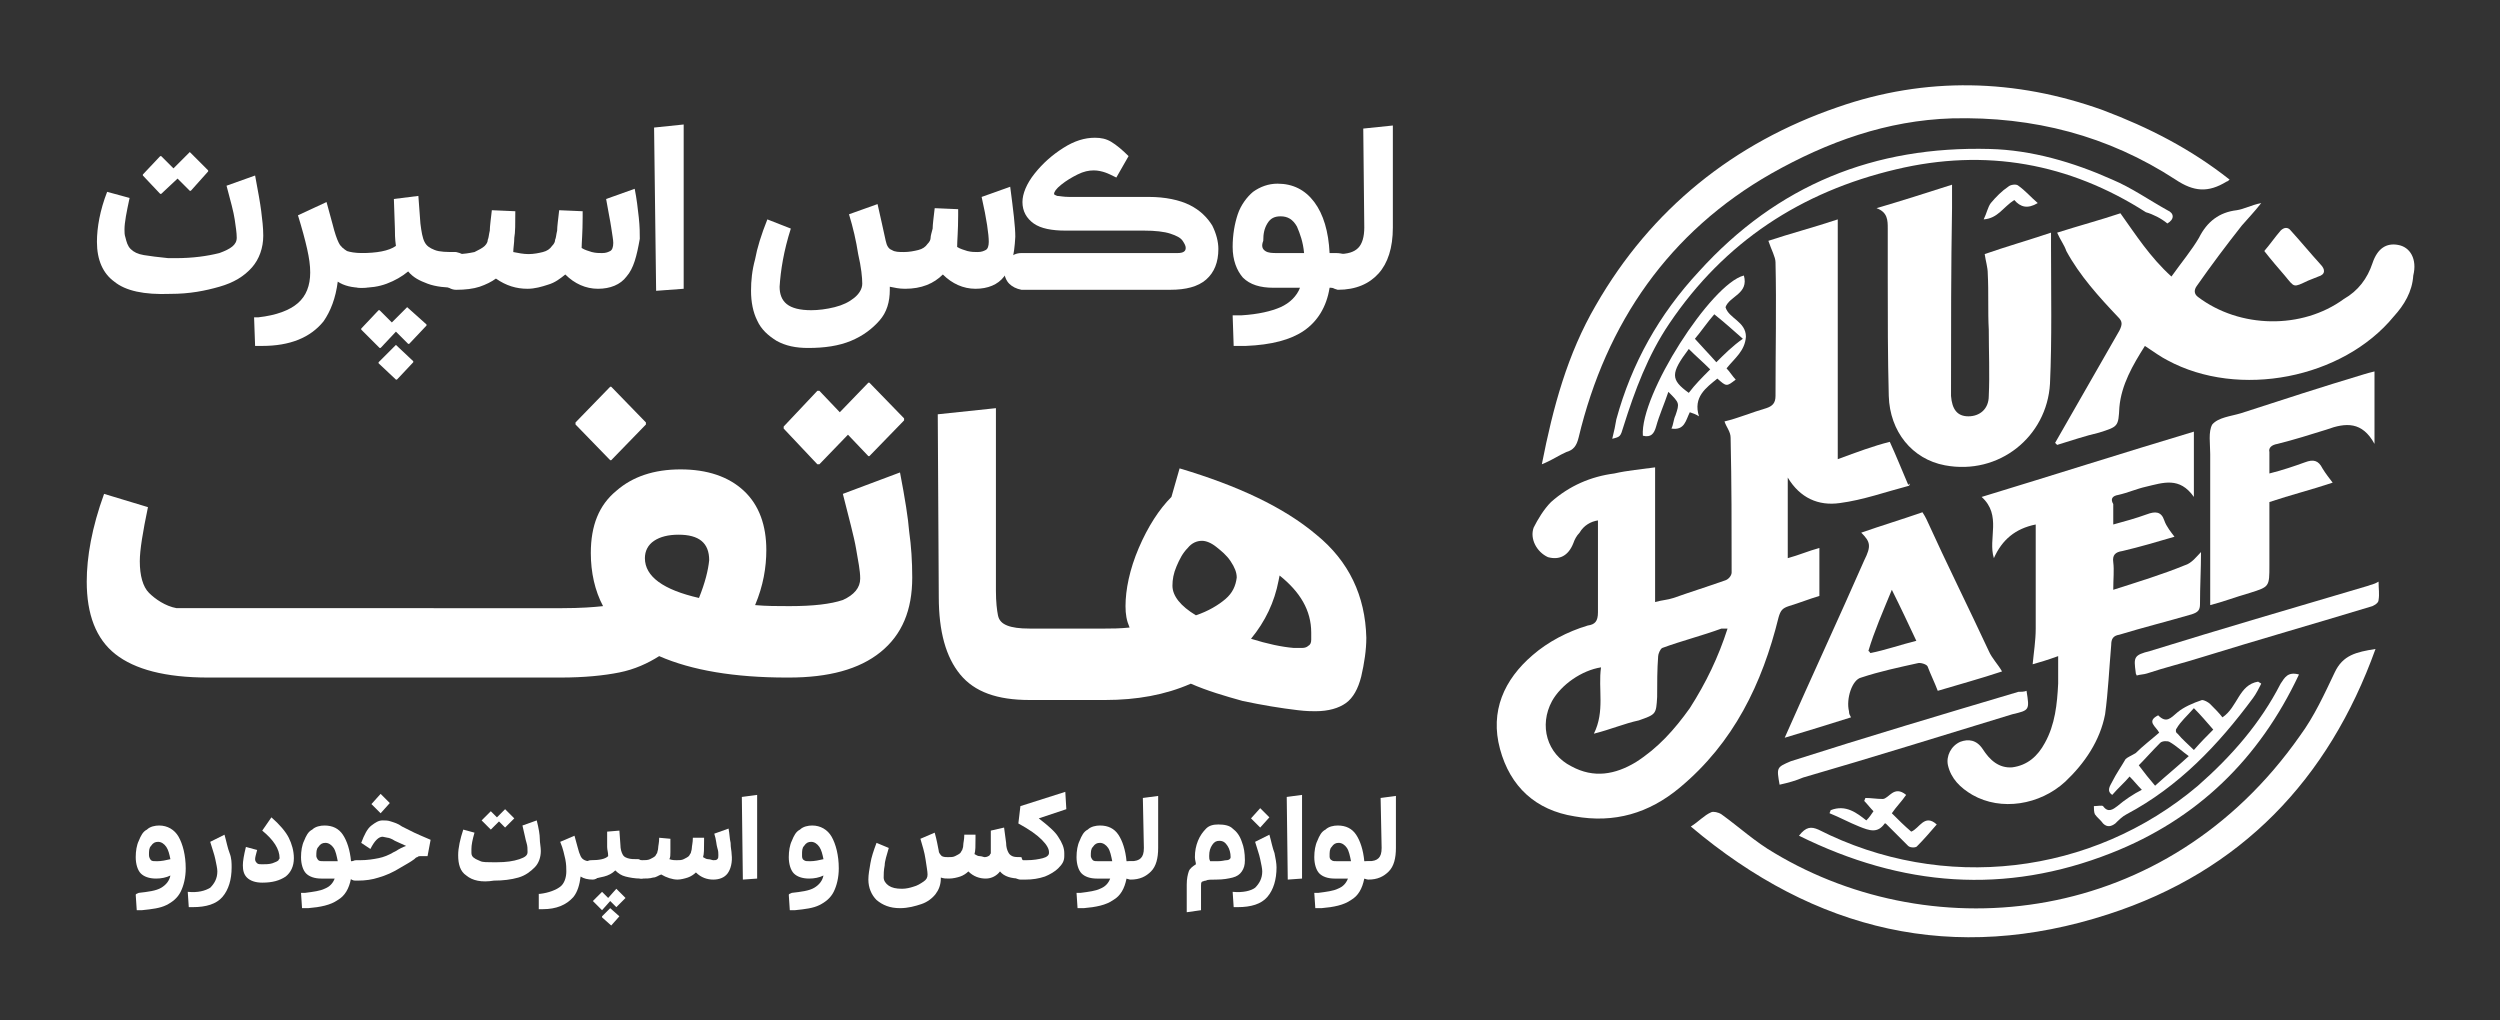 <?xml version="1.0" encoding="utf-8"?>
<!-- Generator: Adobe Illustrator 28.0.0, SVG Export Plug-In . SVG Version: 6.00 Build 0)  -->
<svg version="1.1" id="Layer_1" xmlns="http://www.w3.org/2000/svg" xmlns:xlink="http://www.w3.org/1999/xlink" x="0px" y="0px"
	 viewBox="0 0 245 100" style="enable-background:new 0 0 245 100;" xml:space="preserve">
<rect x="0" y="0" width="245" height="100" fill="#333333" stroke="none"/>
<style type="text/css">
	.st0{fill:#FFFFFF;}
</style>
<g>
	<g>
		<path class="st0" d="M174.3,60.5c0.2-0.7,0.4-0.9,1-1.1c1-0.3,2-0.7,3-1c0-1.6,0-3,0-4.7c-1.1,0.3-2,0.7-3.1,1c0-2.7,0-5.1,0-7.9
			c1.2,2,3,2.8,5.1,2.5c2.3-0.3,4.5-1.1,6.8-1.7c0,0,0-0.1,0.1-0.2c-0.1,0-0.1,0.1-0.2,0.1c-0.6-1.4-1.2-2.9-1.8-4.2
			c-1.6,0.4-3.2,1-5.1,1.7c0-8,0-15.7,0-23.5c-2.4,0.8-4.7,1.4-6.8,2.1c0.3,0.9,0.7,1.6,0.7,2.1c0.1,4.3,0,8.6,0,13.1
			c0,0.7-0.3,1-0.9,1.2c-1.4,0.4-2.8,1-4.1,1.3c0.2,0.6,0.6,1,0.6,1.6c0.1,4.4,0.1,8.8,0.1,13.2c0,0.3-0.3,0.7-0.7,0.8
			c-1.7,0.6-3.3,1.1-5,1.7c-0.6,0.2-1.1,0.2-1.8,0.4c0-4.4,0-8.6,0-13.2c-1.4,0.2-2.7,0.3-4,0.6c-2.3,0.3-4.4,1.2-6.2,2.8
			c-0.7,0.7-1.3,1.7-1.7,2.5c-0.4,1.1,0.3,2.4,1.4,2.9c1.1,0.3,2-0.1,2.5-1.4c0.1-0.3,0.3-0.7,0.6-1c0.4-0.7,1.1-1.1,1.8-1.2
			c0,3,0,6,0,9c0,0.9-0.3,1.2-1,1.3c-2,0.6-3.9,1.6-5.4,2.9c-2.8,2.4-4.2,5.5-3.2,9.2c1,3.7,3.5,6,7.3,6.6c3.9,0.7,7.3-0.3,10.3-2.8
			C169.9,72.8,172.7,67,174.3,60.5z M160.3,74.7c-2,1.2-4.1,1.6-6.3,0.4c-2.4-1.2-3.2-4-1.9-6.4c0.9-1.6,2.9-3,4.8-3.3
			c-0.3,2.1,0.4,4.3-0.7,6.5c1.6-0.4,3-1,4.4-1.3c1.7-0.6,1.7-0.6,1.8-2.3c0-1.3,0-2.7,0.1-4c0-0.2,0.2-0.7,0.4-0.8
			c1.9-0.7,3.9-1.2,5.8-1.9c0.1,0,0.3,0,0.6,0c-0.9,2.8-2.1,5.3-3.7,7.8C164.1,71.5,162.5,73.3,160.3,74.7z"/>
		<path class="st0" d="M207.6,48.5c0.9-0.2,1.8-0.6,2.7-0.8c1.7-0.4,3.3-1,4.7,1c0-2.2,0-4.3,0-6.4c-7,2.1-13.9,4.3-20.8,6.4
			c2,1.8,0.6,4.1,1.2,6c0.8-1.8,2.1-2.9,4.1-3.3c0,3.4,0,6.8,0,10.2c0,1.2-0.2,2.4-0.3,3.5c0.7-0.2,1.4-0.4,2.5-0.8c0,1,0,1.8,0,2.7
			c-0.1,2-0.3,4-1.3,5.8c-0.7,1.3-1.7,2.2-3.2,2.4c-1.3,0.1-2.2-0.7-2.9-1.8c-0.6-0.9-1.4-1-2.2-0.7c-0.9,0.4-1.4,1.4-1.2,2.3
			c0.3,1.3,1.2,2.2,2.4,2.9c2.8,1.6,6.6,1,9.1-1.3c1.9-1.8,3.4-4,3.9-6.6c0.3-2.2,0.4-4.5,0.6-6.8c0-0.6,0.2-0.9,0.8-1
			c2.3-0.7,4.7-1.3,7.1-2c0.6-0.2,0.8-0.4,0.8-1c0-1.8,0.1-3.4,0.1-5.1c-0.4,0.4-0.9,1.1-1.6,1.3c-2.2,0.9-4.5,1.6-7,2.4
			c0-1.1,0.1-1.9,0-2.7c-0.1-0.7,0.2-1,0.9-1.1c1.7-0.4,3.4-0.9,5.1-1.4c-0.3-0.4-0.8-1-1-1.6c-0.3-0.9-0.9-0.9-1.7-0.6
			c-1.1,0.4-2.2,0.7-3.3,1c0-0.8,0-1.4,0-2C206.8,48.9,207,48.6,207.6,48.5z"/>
		<path class="st0" d="M201,24.1c0-0.3,0-0.7,0-1.3c-2.4,0.8-4.5,1.4-6.5,2.1c0.1,0.7,0.3,1.3,0.3,1.9c0.1,1.9,0,3.7,0.1,5.5
			c0,2.2,0.1,4.3,0,6.5c0,1.3-0.9,2-2,2s-1.6-0.7-1.7-2c0-0.2,0-0.4,0-0.7c0-5.9,0-11.9,0.1-17.7c0-0.7,0-1.4,0-2.3
			c-2.5,0.8-5,1.6-7.4,2.3c1.1,0.4,1.1,1.2,1.1,2c0,1.6,0,3.2,0,4.8c0,3.9,0,7.8,0.1,11.6c0.1,3.5,2.3,6.2,5.5,6.8
			c5.3,1,10-2.8,10.3-8C201.1,33.2,201,28.6,201,24.1z"/>
		<path class="st0" d="M235,24c-1.1-0.2-2,0.3-2.5,1.8s-1.4,2.7-2.8,3.5c-4.1,3-10.2,2.9-14.3-0.2c-0.4-0.3-0.4-0.7-0.1-1.1
			c1.4-2,2.9-4,4.4-5.9c0.6-0.7,1.2-1.3,1.9-2.2c-1,0.2-1.7,0.6-2.4,0.7c-1.7,0.2-2.9,1.1-3.7,2.7c-0.7,1.2-1.7,2.4-2.7,3.8
			c-2.1-1.9-3.5-4.1-5-6.2c-2.1,0.7-4,1.2-6.2,1.9c0.3,0.7,0.7,1.2,0.9,1.8c1.3,2.4,3.2,4.5,5.1,6.5c0.4,0.4,0.4,0.7,0.1,1.3
			c-2.1,3.7-4.2,7.3-6.3,11c0.1,0.1,0.1,0.1,0.2,0.2c1.3-0.4,2.8-0.9,4.1-1.2c1.9-0.6,1.9-0.6,2-2.5c0.2-2.2,1.3-4.1,2.5-6
			c0.9,0.6,1.6,1.1,2.2,1.4c7,3.8,17.2,1.8,22.2-4.3c1-1.1,1.8-2.4,1.9-4C236.9,25.4,236.2,24.2,235,24z"/>
		<path class="st0" d="M154.7,42.9c2.7-11.3,8.9-20.2,18.9-25.9c5.5-3.1,11.3-5.2,17.7-5.4c8-0.2,15.3,1.7,21.9,6
			c1.8,1.2,3.2,1.3,5,0.2c0,0,0.1,0,0.3-0.2c-3.8-3-7.9-5.1-12.4-6.8c-8.6-3.1-17.4-3.3-26-0.3c-10.2,3.5-18.3,10-23.7,19.4
			c-2.8,4.8-4.2,10-5.3,15.6c1-0.4,1.7-0.9,2.4-1.2C154.2,44.1,154.5,43.7,154.7,42.9z"/>
		<path class="st0" d="M228.8,65.9c-1,2.1-2,4.3-3.4,6.2c-13.1,18.7-35.8,20.9-51.5,11.5c-1.9-1.1-3.4-2.5-5.2-3.8
			c-0.3-0.2-0.8-0.3-1-0.2c-0.7,0.3-1.2,0.9-2,1.4c12.2,10.3,25.8,13.5,40.9,8.6c13-4.2,21.6-13.2,26.2-26
			C230.9,63.9,229.6,64.2,228.8,65.9z"/>
		<path class="st0" d="M174.9,72.3c2-0.6,4.3-1.3,6.5-2c-0.1-0.2-0.2-0.3-0.2-0.6c-0.3-1.2,0.3-3.1,1.2-3.3c1.8-0.6,3.7-1,5.5-1.4
			c0.3-0.1,0.9,0.1,1,0.3c0.3,0.8,0.7,1.6,1,2.4c2-0.6,4.2-1.2,6.3-1.9c-0.4-0.7-1-1.3-1.3-2c-2-4.3-4.1-8.5-6.1-12.9
			c-0.1-0.2-0.2-0.4-0.4-0.7c-2,0.7-4,1.3-6,2c0.9,0.9,1,1.3,0.3,2.7C180.2,60.6,177.5,66.4,174.9,72.3z M185.4,57.8
			c0.9,1.8,1.6,3.3,2.4,5c-1.6,0.4-3,0.9-4.5,1.2c-0.1-0.1-0.1-0.2-0.2-0.2C183.7,61.8,184.5,60,185.4,57.8z"/>
		<path class="st0" d="M223.2,43.5c1.6-0.4,3.2-0.9,4.8-1.4c1.9-0.7,3.5-0.8,4.7,1.4c0-2.4,0-4.8,0-7.1c-0.4,0.1-0.8,0.2-1.1,0.3
			c-4,1.2-8,2.5-12,3.8c-1,0.3-2.2,0.4-2.8,1.1c-0.4,0.7-0.2,1.9-0.2,2.9c0,4.9,0,9.9,0,14.8c1.2-0.3,2.5-0.8,3.9-1.2
			c1.9-0.6,1.9-0.6,1.9-2.7c0-2,0-4.1,0-6.2c2.1-0.7,4.1-1.2,6.2-1.9c-0.3-0.4-0.7-0.9-1-1.4c-0.4-0.8-0.9-0.9-1.7-0.6
			c-1.1,0.4-2.3,0.8-3.5,1.1c0-0.9,0-1.4,0-2.1C222.3,43.9,222.6,43.6,223.2,43.5z"/>
		<path class="st0" d="M206.9,83.6c8.4-3.3,14.5-9.2,18.4-17.5c-1.1-0.3-1.4,0.3-1.8,0.9c-2,3.9-4.8,7.1-8.1,10
			c-10.4,8.8-25,10.5-37.2,4.3c-0.7-0.3-1.2-0.3-1.9,0.6C186.4,86.9,196.5,87.7,206.9,83.6z"/>
		<path class="st0" d="M212.4,21.9c0.7-0.4,0.7-1,0-1.3c-1.8-1-3.5-2.2-5.4-3c-3.8-1.7-7.9-2.9-12-3c-11.3-0.3-20.8,3.5-28.5,12
			c-3.9,4.2-6.6,9-8.1,14.5c-0.1,0.6-0.2,1.1-0.4,1.9c0.8-0.2,0.8-0.2,1.1-1.2c1.1-3.5,2.4-7,4.5-10.1c5.4-8,12.9-12.9,22.2-15.1
			c8.8-2.1,17-0.6,24.5,4.2C211,21,211.8,21.4,212.4,21.9z"/>
		<path class="st0" d="M232.1,57.4c-7.1,2.1-14.3,4.2-21.4,6.4c-1.6,0.4-1.6,0.6-1.4,2.1c0,0.1,0,0.1,0.1,0.3c0.3-0.1,0.7-0.1,1-0.2
			c1.8-0.6,3.5-1,5.4-1.6c5.5-1.7,11.1-3.3,16.7-5c0.2-0.1,0.6-0.3,0.6-0.6c0.1-0.6,0-1.1,0-1.8C232.6,57.3,232.3,57.3,232.1,57.4z"
			/>
		<path class="st0" d="M208.3,74.4c-0.4,0.7-0.9,1.4-1.3,2.2c-0.2,0.4-0.6,0.9,0,1.3c0.6-0.7,1.2-1.2,1.7-1.8
			c0.4,0.4,0.8,0.9,1.2,1.3c-0.8,0.4-1.7,1-2.4,1.6c-0.4,0.3-0.9,0.7-1.4,0c-0.1-0.1-0.6,0-0.9,0c0,0.2,0,0.6,0.1,0.8
			c0.2,0.3,0.6,0.6,0.8,0.9c0.4,0.4,0.8,0.3,1.2,0c0.3-0.3,0.7-0.7,1.1-0.9c5.1-2.7,9-6.8,12.4-11.4c0.3-0.4,0.6-1,0.8-1.4
			c-0.1-0.1-0.2-0.1-0.3-0.2c-1.9,0.3-2,2.5-3.5,3.5c-0.3-0.4-0.8-0.9-1.2-1.3c-0.2-0.2-0.6-0.4-0.8-0.4c-0.9,0.3-1.8,0.7-2.4,1.2
			c-0.7,0.6-1.1,1.1-1.9,0.3c-1.2,0.6-0.2,1.1,0.1,1.7c-0.8,0.7-1.6,1.3-2.3,2C208.8,74.1,208.5,74.2,208.3,74.4z M213.3,71.4
			c0.4-0.7,1-1.2,1.7-2c0.7,0.7,1.2,1.3,1.9,2.1c-0.6,0.6-1.2,1.2-1.9,2c-0.6-0.6-1.1-1-1.6-1.6C213.2,71.8,213.2,71.5,213.3,71.4z
			 M211.7,72.8c0.2-0.2,0.7-0.2,0.9-0.1c0.7,0.4,1.2,0.9,1.9,1.4c-1.2,1.1-2.2,1.9-3.3,2.9c-0.6-0.7-1-1.2-1.6-2
			C210.2,74.4,210.9,73.6,211.7,72.8z"/>
		<path class="st0" d="M174.4,76.9c0.9-0.2,1.6-0.4,2.3-0.7c6.9-2,13.6-4.1,20.5-6.2c1.7-0.4,1.7-0.4,1.4-2.3
			c-0.2,0.1-0.6,0.1-0.8,0.1c-7.4,2.2-14.8,4.4-22.3,6.8C174.1,75.2,174.1,75.2,174.4,76.9z"/>
		<path class="st0" d="M169.1,30.1c0.4-1.1,2.3-1.3,1.8-3.1c-3.2,0.8-10.2,11.7-9.9,15.7c0.8,0.2,1.1-0.2,1.3-0.9
			c0.3-1.1,0.8-2.2,1.2-3.4c1.1,1.1,1.1,1.1,0.7,2.3c-0.2,0.4-0.2,0.9-0.4,1.3c1.3,0.2,1.4-0.8,1.8-1.6c0.3,0.1,0.6,0.2,0.9,0.4
			c-0.6-1.9,0.7-2.8,1.8-3.7c0.9,0.8,0.9,0.8,1.8,0.1c-0.3-0.3-0.6-0.8-0.9-1.1c0.8-1,1.8-1.7,1.9-3.1
			C171.1,31.5,169.4,31.2,169.1,30.1z M165.5,38.5c-1.8-1.3-1.8-1.9,0-4.3c0.7,0.7,1.3,1.2,2.1,2C166.8,37,166.1,37.7,165.5,38.5z
			 M168.2,35.5c-0.7-0.8-1.3-1.4-2.1-2.3c0.6-0.7,1.2-1.6,1.9-2.4c1,0.8,1.9,1.6,2.8,2.4C169.8,33.9,169,34.7,168.2,35.5z"/>
		<path class="st0" d="M179.4,79.4c0,0.1-0.1,0.2-0.1,0.3c1,0.4,1.9,0.9,2.9,1.3c1,0.4,1.8,0.7,2.5-0.3h0.1c0.8,0.8,1.4,1.4,2.2,2.2
			c0.2,0.2,0.8,0.2,0.9,0c0.7-0.7,1.2-1.3,1.9-2.1c-1.2-1.1-1.7,0.4-2.5,0.7c-0.7-0.6-1.2-1.1-1.9-1.8c0.4-0.6,1-1.2,1.4-1.8
			c-1.2-1-1.7,0.4-2.3,0.4c-0.6,0-1.1-0.1-1.7-0.1c0,0.1-0.1,0.2-0.1,0.3c0.3,0.3,0.6,0.7,0.9,1c-0.2,0.3-0.4,0.6-0.7,0.9
			C182,79.7,180.9,78.8,179.4,79.4z"/>
		<path class="st0" d="M226.2,27.5c0.3-0.1,0.7-0.3,1-0.4c0.7-0.2,0.7-0.7,0.2-1.2c-1-1.1-1.9-2.2-2.9-3.3c-0.3-0.4-0.7-0.3-1,0
			c-0.6,0.7-1,1.3-1.6,2c0.7,0.9,1.4,1.7,2,2.4C224.9,28.2,224.7,28.2,226.2,27.5z"/>
		<path class="st0" d="M199.7,19.9c-0.7-0.6-1.2-1.2-1.9-1.7c-0.2-0.2-0.8-0.1-1,0.1c-0.6,0.4-1.2,1-1.7,1.6c-0.3,0.4-0.4,1-0.7,1.6
			c1.4-0.1,1.9-1.2,3-1.9C198,20.3,198.7,20.5,199.7,19.9z"/>
	</g>
	<g>
		<path class="st0" d="M11.2,27.6c-1.1-0.8-1.7-2.1-1.7-3.9c0-1.4,0.3-3.1,1-4.9l2.2,0.6c-0.3,1.4-0.5,2.4-0.5,3.1
			c0,0.3,0,0.5,0.1,0.8c0.1,0.4,0.2,0.8,0.5,1.1s0.7,0.5,1.3,0.6s1.4,0.2,2.4,0.3h0.7c1.7,0,3.1-0.2,4.3-0.5
			c1.1-0.4,1.7-0.8,1.7-1.5c0-0.5-0.1-1.1-0.2-1.8c-0.1-0.7-0.4-1.8-0.8-3.3l2.8-1c0.3,1.6,0.5,2.7,0.6,3.5c0.1,0.8,0.2,1.6,0.2,2.4
			c0,1.2-0.4,2.3-1.1,3.1c-0.8,0.9-1.8,1.5-3.2,1.9c-1.4,0.4-2.9,0.7-4.8,0.7C14.1,28.9,12.3,28.5,11.2,27.6z M18.6,14.9l1.8,1.8
			v0.1l-1.7,1.9h-0.1l-1.2-1.2L15.8,19h-0.1L14,17.2v-0.1l1.7-1.8h0.1l1.2,1.2L18.6,14.9L18.6,14.9z"/>
		<path class="st0" d="M25.3,31.1c1.8-0.2,3.1-0.7,3.9-1.4c0.8-0.7,1.2-1.7,1.2-3c0-0.7-0.1-1.4-0.3-2.3s-0.5-2-0.9-3.3l2.8-1.3
			l0.6,2.2c0.2,0.8,0.4,1.4,0.6,1.8c0.2,0.4,0.5,0.6,0.8,0.8c0.3,0.1,0.8,0.2,1.5,0.2c0.4,0,0.8,0.2,1.1,0.5
			c0.3,0.3,0.5,0.8,0.5,1.2s-0.2,0.9-0.5,1.2c-0.3,0.4-0.7,0.5-1.1,0.5c-1,0-1.8-0.2-2.4-0.6c-0.2,1.6-0.7,2.9-1.4,3.9
			c-1.3,1.6-3.3,2.4-6,2.4h-0.7l-0.1-2.8C24.9,31.1,25,31.1,25.3,31.1z"/>
		<path class="st0" d="M45.9,25.3c0.3,0.3,0.5,0.8,0.5,1.2s-0.2,0.9-0.5,1.2c-0.3,0.4-0.7,0.5-1.1,0.5c-1.1,0-2.1-0.1-2.9-0.4
			s-1.4-0.6-1.9-1.2c-0.6,0.5-1.3,0.9-2.1,1.2s-1.6,0.4-2.5,0.4c-0.5,0-0.8-0.2-1.1-0.5c-0.3-0.4-0.5-0.8-0.5-1.2s0.2-0.9,0.5-1.2
			c0.3-0.3,0.7-0.5,1.1-0.5c1.5,0,2.7-0.2,3.4-0.7c-0.1-0.7-0.1-1.3-0.1-1.7l-0.1-2.9l2.4-0.3l0.2,2.7c0.1,0.8,0.2,1.4,0.4,1.8
			c0.2,0.4,0.5,0.6,1,0.8s1.2,0.2,2.1,0.2C45.2,24.8,45.5,25,45.9,25.3z M39.9,30.1L39.9,30.1l1.9,1.7v0.1l-1.7,1.8H40l-1.2-1.2
			l-1.5,1.6h-0.1l-1.8-1.8v-0.1l1.7-1.8h0.1l1.2,1.2L39.9,30.1z M38.8,33.8L38.8,33.8l1.7,1.6v0.1l-1.6,1.7h-0.1l-1.7-1.6v-0.1
			L38.8,33.8z"/>
		<path class="st0" d="M61.4,27.1c-0.6,0.8-1.6,1.2-2.8,1.2c-1.2,0-2.3-0.5-3.2-1.4c-0.5,0.4-1,0.8-1.7,1c-0.6,0.2-1.3,0.4-2,0.4
			c-1.1,0-2.1-0.3-3.1-1c-0.4,0.3-1,0.6-1.6,0.8c-0.6,0.2-1.4,0.3-2.3,0.3c-0.4,0-0.8-0.2-1.1-0.5c-0.3-0.4-0.5-0.8-0.5-1.3
			c0-0.5,0.2-0.9,0.5-1.2c0.3-0.3,0.7-0.5,1.2-0.5c0.7,0,1.2-0.1,1.7-0.2c0.4-0.2,0.8-0.4,1-0.6c0.2-0.2,0.3-0.4,0.3-0.6
			c0.1-0.2,0.1-0.5,0.2-0.9c0-0.4,0.1-1.1,0.2-2l2.3,0.1c0,1.2,0,2.1-0.1,2.6c0,0.5-0.1,1-0.1,1.4c0.5,0.1,1,0.2,1.5,0.2
			c0.5,0,1-0.1,1.4-0.2c0.4-0.1,0.7-0.3,0.9-0.6c0.2-0.2,0.3-0.4,0.3-0.6c0.1-0.2,0.1-0.5,0.2-0.9c0-0.4,0.1-1.1,0.2-2l2.3,0.1v0.6
			c0,1.5-0.1,2.5-0.1,3c0.3,0.2,0.7,0.3,1,0.4c0.4,0.1,0.7,0.1,1,0.1c0.4,0,0.6-0.1,0.8-0.2s0.3-0.4,0.3-0.8c0-0.3-0.1-0.8-0.2-1.5
			c-0.1-0.7-0.3-1.6-0.5-2.8l2.8-1c0.2,1,0.3,1.9,0.4,2.8c0.1,0.9,0.1,1.6,0.1,2.1C62.4,25.1,62.1,26.3,61.4,27.1z"/>
		<path class="st0" d="M64.1,12.5l2.9-0.3l0,16.1l-2.7,0.2L64.1,12.5z"/>
		<path class="st0" d="M98.4,27.1c-0.6,0.8-1.6,1.2-2.8,1.2c-1.2,0-2.3-0.5-3.2-1.4c-0.9,0.9-2.1,1.4-3.7,1.4c-0.6,0-1-0.1-1.5-0.2
			v0.3c0,1.2-0.3,2.2-1,3s-1.6,1.5-2.8,2c-1.2,0.5-2.6,0.7-4.2,0.7c-1.2,0-2.2-0.2-3.1-0.7c-0.8-0.5-1.5-1.1-1.9-2
			c-0.4-0.8-0.6-1.8-0.6-2.9c0-1,0.1-2,0.4-3.1c0.2-1.1,0.6-2.4,1.2-3.9l2.3,0.9c-0.7,2.2-1,4.1-1.1,5.7c0,0.7,0.2,1.3,0.7,1.7
			c0.5,0.4,1.3,0.6,2.4,0.6c0.7,0,1.5-0.1,2.3-0.3c0.8-0.2,1.4-0.5,1.9-0.9c0.5-0.4,0.8-0.9,0.8-1.4c0-0.6-0.1-1.6-0.4-2.9
			c-0.2-1.3-0.5-2.6-0.9-3.9L86,20c0.3,1.4,0.6,2.6,0.8,3.6c0.1,0.5,0.3,0.8,0.6,0.9c0.3,0.2,0.7,0.2,1.2,0.2c0.5,0,1-0.1,1.4-0.2
			c0.4-0.1,0.7-0.3,0.9-0.6c0.2-0.2,0.3-0.4,0.3-0.6s0.1-0.5,0.2-0.9c0-0.4,0.1-1.1,0.2-2l2.3,0.1v0.6c0,1.5-0.1,2.5-0.1,3.1
			c0.3,0.2,0.7,0.3,1,0.4c0.4,0.1,0.7,0.1,1,0.1c0.4,0,0.6-0.1,0.8-0.2s0.3-0.4,0.3-0.8c0-0.7-0.2-2.2-0.7-4.4l2.8-1
			c0.3,2.3,0.5,3.9,0.5,4.9C99.4,25.1,99.1,26.3,98.4,27.1z"/>
		<path class="st0" d="M98.9,27.8c-0.3-0.3-0.5-0.8-0.5-1.3c0-0.5,0.2-0.9,0.5-1.2c0.3-0.3,0.7-0.5,1.2-0.5h15.3
			c0.6,0,0.8-0.2,0.8-0.5c0-0.2-0.1-0.4-0.3-0.7c-0.2-0.3-0.6-0.5-1.2-0.7c-0.6-0.2-1.5-0.3-2.6-0.3h-7.7c-1.3,0-2.4-0.2-3.1-0.7
			c-0.7-0.5-1.1-1.2-1.1-2.1c0-0.8,0.4-1.8,1.2-2.8c0.8-1,1.7-1.8,2.8-2.5c1.1-0.7,2.1-1,3.1-1c0.6,0,1.1,0.1,1.6,0.4
			c0.5,0.3,1.1,0.8,1.7,1.4l-1.2,2.1c-0.4-0.2-0.8-0.4-1.1-0.5c-0.3-0.1-0.7-0.2-1.1-0.2c-0.5,0-1,0.1-1.6,0.4
			c-0.6,0.3-1.1,0.6-1.6,1s-0.7,0.7-0.7,0.9c0,0.1,0.1,0.1,0.3,0.2c0.2,0,0.6,0.1,1.2,0.1h7.8c1.6,0,3,0.3,4,0.8
			c1,0.5,1.7,1.2,2.2,2c0.4,0.8,0.6,1.6,0.6,2.3c0,1.3-0.4,2.3-1.2,3c-0.8,0.7-2,1-3.5,1h-14.6C99.6,28.3,99.2,28.1,98.9,27.8z"/>
		<path class="st0" d="M132.3,25.3c0.3,0.3,0.5,0.8,0.5,1.2s-0.2,0.9-0.5,1.2c-0.3,0.4-0.7,0.5-1.2,0.5h-0.8
			c-0.3,1.9-1.2,3.3-2.5,4.2c-1.3,0.9-3.2,1.4-5.7,1.5c-0.2,0-0.6,0-1.2,0l-0.1-3l0.9,0c1.6-0.1,2.9-0.4,3.8-0.8s1.6-1.1,1.9-1.9
			h-2.6c-1.3,0-2.3-0.3-3-1c-0.6-0.7-1-1.7-1-3c0-1.2,0.2-2.3,0.5-3.2s0.9-1.7,1.5-2.2c0.7-0.5,1.5-0.8,2.4-0.8
			c1.5,0,2.7,0.6,3.6,1.8c0.9,1.2,1.4,2.9,1.5,5h0.6C131.6,24.8,132,25,132.3,25.3z M124,24.6c0.3,0.2,0.7,0.2,1.2,0.2h2.6
			c-0.1-1.1-0.4-1.9-0.7-2.6c-0.4-0.7-0.9-1-1.6-1c-0.6,0-1,0.2-1.3,0.7s-0.4,1-0.4,1.7C123.6,24.1,123.7,24.4,124,24.6z"/>
		<path class="st0" d="M130,27.8c-0.3-0.4-0.5-0.8-0.5-1.2s0.2-0.9,0.5-1.2c0.3-0.3,0.7-0.5,1.1-0.5c1,0,1.6-0.2,2-0.6
			c0.4-0.4,0.6-1.1,0.6-2l-0.1-9.7l2.9-0.3v10c0,2-0.5,3.5-1.4,4.5c-0.9,1-2.2,1.6-4,1.6C130.7,28.3,130.3,28.1,130,27.8z"/>
	</g>
	<g>
		<path class="st0" d="M13.6,87.5c0.9-0.1,1.7-0.2,2.2-0.5c0.5-0.3,0.8-0.7,0.9-1.2c-0.4,0.2-0.9,0.3-1.4,0.3
			c-0.7,0-1.2-0.2-1.5-0.5c-0.3-0.3-0.5-0.9-0.5-1.6c0-0.6,0.1-1.2,0.3-1.6c0.2-0.5,0.4-0.9,0.8-1.1c0.3-0.3,0.8-0.4,1.2-0.4
			c0.8,0,1.5,0.4,1.9,1.1s0.7,1.8,0.7,3.1c0,0.9-0.2,1.7-0.5,2.3c-0.3,0.6-0.8,1-1.4,1.3c-0.6,0.3-1.4,0.4-2.4,0.5l-0.5,0l-0.1-1.5
			C13.3,87.6,13.4,87.6,13.6,87.5z M14.8,84.3c0.1,0.1,0.3,0.1,0.6,0.1c0.4,0,0.9-0.1,1.3-0.2c-0.1-0.5-0.2-0.9-0.4-1.2
			c-0.2-0.3-0.5-0.5-0.8-0.5c-0.3,0-0.5,0.1-0.7,0.4c-0.2,0.2-0.2,0.5-0.2,0.9C14.6,84,14.7,84.2,14.8,84.3z"/>
		<path class="st0" d="M20.6,87c0.4-0.4,0.7-0.9,0.7-1.6c0-0.3-0.1-0.7-0.2-1.2c-0.1-0.5-0.3-1-0.5-1.7l1.4-0.7
			c0.2,0.7,0.3,1.3,0.5,1.8s0.2,1,0.2,1.4c0,1.2-0.3,2.2-0.9,2.9s-1.6,1-2.9,1c-0.2,0-0.3,0-0.4,0l-0.1-1.5
			C19.4,87.5,20.1,87.3,20.6,87z"/>
		<path class="st0" d="M24.2,86c-0.3-0.3-0.4-0.7-0.4-1.2c0-0.4,0.1-1,0.3-1.8l1.1,0.3C25.1,83.7,25,84,25,84.2
			c0,0.2,0.1,0.3,0.2,0.4s0.3,0.1,0.5,0.1c0.3,0,0.7,0,1-0.1c0.3-0.1,0.5-0.2,0.6-0.3c0-0.1,0.1-0.1,0.1-0.2c0-0.9-0.6-1.8-1.7-2.7
			l0.9-1.3c0.8,0.7,1.4,1.4,1.7,2c0.3,0.6,0.5,1.3,0.5,2c0,0.8-0.3,1.4-0.8,1.8c-0.6,0.4-1.3,0.6-2.3,0.6C25,86.5,24.5,86.3,24.2,86
			z"/>
		<path class="st0" d="M35.4,84.6c0.2,0.2,0.2,0.4,0.2,0.6s-0.1,0.5-0.2,0.6s-0.4,0.3-0.6,0.3h-0.4c-0.2,1-0.6,1.7-1.3,2.1
			c-0.7,0.5-1.7,0.7-2.9,0.8c-0.1,0-0.3,0-0.6,0l-0.1-1.5l0.4,0c0.8-0.1,1.5-0.2,1.9-0.4c0.5-0.2,0.8-0.5,1-1h-1.3
			c-0.7,0-1.2-0.2-1.5-0.5s-0.5-0.9-0.5-1.6c0-0.6,0.1-1.2,0.3-1.6c0.2-0.5,0.4-0.9,0.8-1.1c0.3-0.3,0.8-0.4,1.2-0.4
			c0.8,0,1.4,0.3,1.8,0.9s0.7,1.5,0.8,2.6h0.3C35.1,84.4,35.3,84.5,35.4,84.6z M31.2,84.3c0.1,0.1,0.3,0.1,0.6,0.1h1.3
			c-0.1-0.5-0.2-1-0.4-1.3c-0.2-0.3-0.5-0.5-0.8-0.5c-0.3,0-0.5,0.1-0.7,0.4c-0.2,0.2-0.2,0.5-0.2,0.9C31,84,31.1,84.2,31.2,84.3z"
			/>
		<path class="st0" d="M34.3,84.6c0.2-0.2,0.4-0.3,0.6-0.3h0.4c0.7,0,1.3-0.1,1.8-0.2c0.5-0.1,1-0.3,1.5-0.6l0.2-0.1
			c0.3-0.2,0.7-0.4,1-0.5l-1.1-0.5c-0.3-0.2-0.6-0.3-0.7-0.3S37.6,82,37.5,82c-0.2,0-0.4,0.1-0.6,0.3c-0.2,0.2-0.4,0.5-0.6,0.9
			l-0.9-0.6c0.3-0.8,0.6-1.4,1-1.7c0.4-0.3,0.7-0.5,1.1-0.5c0.3,0,0.5,0,0.8,0.1c0.3,0.1,0.7,0.2,1.1,0.5l0.8,0.4l0.4,0.2
			c0.4,0.2,0.7,0.3,0.9,0.4c0.2,0.1,0.5,0.2,0.7,0.3l-0.3,1.6c-0.1,0-0.2,0-0.4,0l-0.3,0c-0.1,0-0.2,0-0.3,0.1
			c-0.1,0-0.2,0.1-0.3,0.2c-0.4,0.3-0.8,0.5-1.3,0.8c-0.8,0.5-1.5,0.8-2.2,1c-0.6,0.2-1.3,0.3-2,0.3h-0.3c-0.2,0-0.4-0.1-0.6-0.3
			c-0.2-0.2-0.2-0.4-0.2-0.6S34.1,84.8,34.3,84.6z M36.4,78.8L36.4,78.8l0.9-1h0l0.9,0.9v0l-0.9,1h0L36.4,78.8z"/>
		<path class="st0" d="M45.7,85.8c-0.6-0.4-0.8-1.1-0.8-2c0-0.7,0.2-1.6,0.5-2.5l1.1,0.3c-0.2,0.7-0.3,1.2-0.3,1.6
			c0,0.1,0,0.3,0,0.4c0,0.2,0.1,0.4,0.3,0.5c0.1,0.1,0.4,0.2,0.6,0.3s0.7,0.1,1.2,0.1h0.4c0.9,0,1.6-0.1,2.2-0.3s0.8-0.4,0.8-0.7
			c0-0.3,0-0.6-0.1-0.9s-0.2-0.9-0.4-1.7l1.4-0.5c0.2,0.8,0.3,1.4,0.3,1.8s0.1,0.8,0.1,1.2c0,0.6-0.2,1.2-0.6,1.6
			c-0.4,0.4-0.9,0.8-1.6,1c-0.7,0.2-1.5,0.3-2.4,0.3C47.2,86.5,46.3,86.3,45.7,85.8z M49.5,79.3l0.9,0.9v0l-0.9,0.9h0l-0.6-0.6
			l-0.8,0.8h0l-0.9-0.9v0l0.9-0.9h0l0.6,0.6L49.5,79.3L49.5,79.3z"/>
		<path class="st0" d="M52.9,87.6c0.9-0.1,1.6-0.4,2-0.7s0.6-0.9,0.6-1.5c0-0.3,0-0.7-0.1-1.2c-0.1-0.4-0.2-1-0.5-1.7l1.4-0.6
			l0.3,1.1c0.1,0.4,0.2,0.7,0.3,0.9s0.2,0.3,0.4,0.4c0.2,0.1,0.4,0.1,0.8,0.1c0.2,0,0.4,0.1,0.6,0.3c0.2,0.2,0.2,0.4,0.2,0.6
			s-0.1,0.5-0.2,0.6c-0.2,0.2-0.4,0.3-0.6,0.3c-0.5,0-0.9-0.1-1.2-0.3c-0.1,0.8-0.3,1.5-0.7,2c-0.7,0.8-1.7,1.2-3,1.2h-0.4l0-1.5
			C52.7,87.6,52.8,87.6,52.9,87.6z"/>
		<path class="st0" d="M63.4,84.6c0.2,0.2,0.2,0.4,0.2,0.6s-0.1,0.5-0.2,0.6c-0.2,0.2-0.4,0.3-0.6,0.3c-0.6,0-1.1-0.1-1.5-0.2
			c-0.4-0.1-0.7-0.3-1-0.6c-0.3,0.3-0.7,0.5-1.1,0.6c-0.4,0.1-0.8,0.2-1.3,0.2c-0.2,0-0.4-0.1-0.6-0.3c-0.2-0.2-0.2-0.4-0.2-0.6
			s0.1-0.5,0.2-0.6c0.2-0.2,0.4-0.3,0.6-0.3c0.8,0,1.4-0.1,1.7-0.4c0-0.4-0.1-0.6-0.1-0.9l0-1.5l1.2-0.1l0.1,1.4
			c0,0.4,0.1,0.7,0.2,0.9c0.1,0.2,0.2,0.3,0.5,0.4s0.6,0.1,1.1,0.1C63,84.4,63.2,84.5,63.4,84.6z M60.4,87.1L60.4,87.1l0.9,0.9v0
			l-0.9,0.9h0l-0.6-0.6L59,89.2H59l-0.9-0.9v0l0.9-0.9h0l0.6,0.6L60.4,87.1z M59.8,89L59.8,89l0.9,0.8v0l-0.8,0.9h0L59,89.9v-0.1
			L59.8,89z"/>
		<path class="st0" d="M71.3,85.6c-0.3,0.4-0.8,0.6-1.4,0.6c-0.6,0-1.2-0.2-1.7-0.7c-0.2,0.2-0.5,0.4-0.8,0.5s-0.7,0.2-1,0.2
			c-0.5,0-1.1-0.2-1.6-0.5C64.5,85.8,64.3,86,64,86c-0.3,0.1-0.7,0.1-1.1,0.1c-0.2,0-0.4-0.1-0.6-0.3c-0.2-0.2-0.2-0.4-0.2-0.6
			s0.1-0.4,0.2-0.6c0.2-0.2,0.4-0.3,0.6-0.3c0.3,0,0.6,0,0.8-0.1c0.2-0.1,0.4-0.2,0.5-0.3c0.1-0.1,0.1-0.2,0.2-0.3
			c0-0.1,0.1-0.3,0.1-0.5c0-0.2,0.1-0.5,0.1-1l1.1,0.1c0,0.6,0,1.1,0,1.3c0,0.3,0,0.5-0.1,0.7c0.3,0.1,0.5,0.1,0.7,0.1
			c0.3,0,0.5,0,0.7-0.1s0.4-0.2,0.5-0.3c0.1-0.1,0.1-0.2,0.2-0.3c0-0.1,0.1-0.3,0.1-0.5s0.1-0.5,0.1-1l1.1,0v0.3
			c0,0.8,0,1.3-0.1,1.6c0.2,0.1,0.3,0.2,0.5,0.2c0.2,0,0.4,0.1,0.5,0.1c0.2,0,0.3,0,0.4-0.1s0.1-0.2,0.1-0.4c0-0.2,0-0.4-0.1-0.7
			s-0.1-0.8-0.3-1.4l1.4-0.5c0.1,0.5,0.1,1,0.2,1.4c0,0.5,0.1,0.8,0.1,1.1C71.8,84.5,71.6,85.2,71.3,85.6z"/>
		<path class="st0" d="M72.7,78.1l1.5-0.2l0,8.2l-1.4,0.1L72.7,78.1z"/>
		<path class="st0" d="M77.6,87.5c0.9-0.1,1.7-0.2,2.2-0.5c0.5-0.3,0.8-0.7,0.9-1.2c-0.4,0.2-0.9,0.3-1.4,0.3
			c-0.7,0-1.2-0.2-1.5-0.5c-0.3-0.3-0.5-0.9-0.5-1.6c0-0.6,0.1-1.2,0.3-1.6c0.2-0.5,0.4-0.9,0.8-1.1c0.3-0.3,0.8-0.4,1.2-0.4
			c0.8,0,1.5,0.4,1.9,1.1s0.7,1.8,0.7,3.1c0,0.9-0.2,1.7-0.5,2.3c-0.3,0.6-0.8,1-1.4,1.3c-0.6,0.3-1.4,0.4-2.4,0.5l-0.5,0l-0.1-1.5
			C77.3,87.6,77.4,87.6,77.6,87.5z M78.8,84.3c0.1,0.1,0.3,0.1,0.6,0.1c0.4,0,0.9-0.1,1.3-0.2c-0.1-0.5-0.2-0.9-0.4-1.2
			c-0.2-0.3-0.5-0.5-0.8-0.5c-0.3,0-0.5,0.1-0.7,0.4c-0.2,0.2-0.2,0.5-0.2,0.9C78.6,84,78.6,84.2,78.8,84.3z"/>
		<path class="st0" d="M100.6,84.6c0.2,0.2,0.2,0.4,0.2,0.6s-0.1,0.5-0.2,0.6s-0.4,0.3-0.6,0.3c-0.9,0-1.6-0.2-2-0.7
			c-0.3,0.4-0.8,0.7-1.4,0.7c-0.6,0-1.2-0.2-1.7-0.7c-0.2,0.2-0.5,0.4-0.8,0.5c-0.3,0.1-0.7,0.2-1.1,0.2c-0.3,0-0.5,0-0.8-0.1v0.1
			c0,0.6-0.2,1.1-0.5,1.5c-0.3,0.4-0.8,0.8-1.4,1c-0.6,0.2-1.3,0.4-2.1,0.4c-1,0-1.7-0.3-2.3-0.8c-0.5-0.5-0.8-1.2-0.8-2
			c0-0.5,0.1-1,0.2-1.6s0.3-1.2,0.6-2l1.2,0.5c-0.2,0.7-0.4,1.3-0.4,1.7c-0.1,0.5-0.1,0.9-0.1,1.2c0,0.3,0.2,0.6,0.5,0.8
			s0.7,0.3,1.3,0.3c0.4,0,0.8-0.1,1.1-0.2c0.4-0.1,0.7-0.3,1-0.5c0.3-0.2,0.4-0.4,0.4-0.7c0-0.3-0.1-0.8-0.2-1.5
			c-0.1-0.7-0.3-1.3-0.5-2l1.4-0.6c0.2,0.7,0.3,1.3,0.4,1.8c0,0.2,0.2,0.4,0.3,0.5c0.2,0.1,0.4,0.1,0.6,0.1c0.3,0,0.5,0,0.7-0.1
			c0.2-0.1,0.4-0.2,0.5-0.3c0.1-0.1,0.1-0.2,0.2-0.3c0-0.1,0.1-0.2,0.1-0.5c0-0.2,0.1-0.5,0.1-1l1.1,0v0.3c0,0.8,0,1.3-0.1,1.6
			c0.2,0.1,0.3,0.2,0.5,0.2s0.4,0.1,0.5,0.1c0.2,0,0.4-0.1,0.5-0.2c0-0.1,0.1-0.1,0.1-0.2c0-0.1,0-0.2,0-0.4c0-0.2,0-0.3,0-0.5
			l0-1.3l1.3-0.3l0.2,1.5c0,0.4,0.1,0.7,0.2,0.9c0.1,0.2,0.2,0.3,0.4,0.4c0.2,0.1,0.5,0.1,0.9,0.1C100.2,84.4,100.4,84.5,100.6,84.6
			z"/>
		<path class="st0" d="M99.4,84.6c0.2-0.2,0.4-0.3,0.6-0.3h0.6c0.7,0,1.2-0.1,1.6-0.2c0.4-0.1,0.6-0.3,0.6-0.5c0,0,0-0.1,0-0.1
			c0-0.3-0.2-0.7-0.7-1.2c-0.5-0.5-1.2-1-2.3-1.6L100,79l4.4-1.4l0.1,1.7l-2.7,0.9c0.9,0.7,1.6,1.3,1.9,1.8c0.4,0.6,0.6,1.1,0.6,1.6
			c0,0.1,0,0.2,0,0.3c0,0.5-0.2,0.8-0.6,1.2c-0.3,0.3-0.8,0.6-1.3,0.8c-0.6,0.2-1.2,0.3-1.9,0.3H100c-0.2,0-0.4-0.1-0.6-0.3
			c-0.2-0.2-0.2-0.4-0.2-0.6S99.3,84.8,99.4,84.6z"/>
		<path class="st0" d="M111.4,84.6c0.2,0.2,0.2,0.4,0.2,0.6s-0.1,0.5-0.2,0.6c-0.2,0.2-0.4,0.3-0.6,0.3h-0.4c-0.2,1-0.6,1.7-1.3,2.1
			c-0.7,0.5-1.7,0.7-2.9,0.8c-0.1,0-0.3,0-0.6,0l-0.1-1.5l0.4,0c0.8-0.1,1.5-0.2,1.9-0.4c0.5-0.2,0.8-0.5,1-1h-1.3
			c-0.7,0-1.2-0.2-1.5-0.5s-0.5-0.9-0.5-1.6c0-0.6,0.1-1.2,0.3-1.6c0.2-0.5,0.4-0.9,0.8-1.1c0.3-0.3,0.8-0.4,1.2-0.4
			c0.8,0,1.4,0.3,1.8,0.9s0.7,1.5,0.8,2.6h0.3C111,84.4,111.2,84.5,111.4,84.6z M107.1,84.3c0.1,0.1,0.3,0.1,0.6,0.1h1.3
			c-0.1-0.5-0.2-1-0.4-1.3c-0.2-0.3-0.5-0.5-0.8-0.5c-0.3,0-0.5,0.1-0.7,0.4c-0.2,0.2-0.2,0.5-0.2,0.9C106.9,84,107,84.2,107.1,84.3
			z"/>
		<path class="st0" d="M110.2,85.9c-0.2-0.2-0.2-0.4-0.2-0.6s0.1-0.5,0.2-0.6c0.2-0.2,0.4-0.3,0.6-0.3c0.5,0,0.8-0.1,1-0.3
			c0.2-0.2,0.3-0.5,0.3-1l-0.1-4.9l1.5-0.2v5.1c0,1-0.2,1.8-0.7,2.3c-0.5,0.5-1.1,0.8-2,0.8C110.6,86.2,110.4,86.1,110.2,85.9z"/>
		<path class="st0" d="M120.8,81.2c0.4,0.3,0.7,0.7,0.9,1.3c0.2,0.5,0.3,1.1,0.3,1.8c0,0.5-0.1,0.8-0.3,1.1
			c-0.2,0.3-0.5,0.5-0.9,0.6c-0.4,0.1-0.9,0.2-1.6,0.2c-0.5,0-0.9,0-1,0.1c-0.2,0-0.3,0.1-0.4,0.1c-0.1,0.1-0.1,0.2-0.1,0.4v2.4
			l-1.4,0.2v-2.7c0-0.6,0.1-1,0.2-1.3c0.1-0.3,0.4-0.5,0.7-0.7c0-0.2-0.1-0.4-0.1-0.7c0-0.6,0.1-1.1,0.3-1.6
			c0.2-0.5,0.5-0.9,0.8-1.2c0.3-0.3,0.7-0.4,1.2-0.4C120,80.8,120.5,80.9,120.8,81.2z M120.2,84.3c0.2,0,0.3-0.1,0.3-0.1
			c0.1-0.1,0.1-0.1,0.1-0.2c0-0.4-0.1-0.8-0.3-1.1c-0.2-0.3-0.4-0.5-0.8-0.5c-0.3,0-0.5,0.1-0.7,0.4s-0.3,0.6-0.3,1.1
			c0,0.2,0,0.3,0.1,0.5c0.1,0,0.4,0,0.7,0C119.8,84.4,120,84.3,120.2,84.3z"/>
		<path class="st0" d="M123,87c0.4-0.4,0.7-0.9,0.7-1.6c0-0.3-0.1-0.7-0.2-1.2c-0.1-0.5-0.3-1-0.5-1.7l1.4-0.7
			c0.2,0.7,0.3,1.3,0.5,1.8c0.1,0.5,0.2,1,0.2,1.4c0,1.2-0.3,2.2-0.9,2.9c-0.6,0.7-1.6,1-2.9,1c-0.2,0-0.3,0-0.4,0l-0.1-1.5
			C121.8,87.5,122.6,87.3,123,87z M122.6,80.2L122.6,80.2l0.9-1h0l0.9,0.9v0l-0.9,1h0L122.6,80.2z"/>
		<path class="st0" d="M126.1,78.1l1.5-0.2l0,8.2l-1.4,0.1L126.1,78.1z"/>
		<path class="st0" d="M134.7,84.6c0.2,0.2,0.2,0.4,0.2,0.6s-0.1,0.5-0.2,0.6c-0.2,0.2-0.4,0.3-0.6,0.3h-0.4c-0.2,1-0.6,1.7-1.3,2.1
			c-0.7,0.5-1.7,0.7-2.9,0.8c-0.1,0-0.3,0-0.6,0l-0.1-1.5l0.4,0c0.8-0.1,1.5-0.2,1.9-0.4c0.5-0.2,0.8-0.5,1-1h-1.3
			c-0.7,0-1.2-0.2-1.5-0.5s-0.5-0.9-0.5-1.6c0-0.6,0.1-1.2,0.3-1.6c0.2-0.5,0.4-0.9,0.8-1.1c0.3-0.3,0.8-0.4,1.2-0.4
			c0.8,0,1.4,0.3,1.8,0.9s0.7,1.5,0.8,2.6h0.3C134.4,84.4,134.6,84.5,134.7,84.6z M130.5,84.3c0.1,0.1,0.3,0.1,0.6,0.1h1.3
			c-0.1-0.5-0.2-1-0.4-1.3c-0.2-0.3-0.5-0.5-0.8-0.5c-0.3,0-0.5,0.1-0.7,0.4c-0.2,0.2-0.2,0.5-0.2,0.9
			C130.3,84,130.3,84.2,130.5,84.3z"/>
		<path class="st0" d="M133.5,85.9c-0.2-0.2-0.2-0.4-0.2-0.6s0.1-0.5,0.2-0.6c0.2-0.2,0.4-0.3,0.6-0.3c0.5,0,0.8-0.1,1-0.3
			c0.2-0.2,0.3-0.5,0.3-1l-0.1-4.9l1.5-0.2v5.1c0,1-0.2,1.8-0.7,2.3c-0.5,0.5-1.1,0.8-2,0.8C133.9,86.2,133.7,86.1,133.5,85.9z"/>
	</g>
	<g>
		<polygon class="st0" points="59.9,45.1 63.3,41.6 63.3,41.4 59.9,37.9 59.8,37.9 56.4,41.4 56.4,41.6 59.8,45.1 		"/>
		<path class="st0" d="M88.2,46.3l-5.6,2.1c0.6,2.4,1.1,4.2,1.3,5.4c0.2,1.2,0.4,2.1,0.4,2.9c0,0.9-0.6,1.6-1.7,2.1
			c-1.2,0.4-2.9,0.6-5.2,0.6h-0.1c-1.1,0-2.2,0-3.3-0.1c0.8-1.9,1.1-3.7,1.1-5.4c0-2.4-0.7-4.4-2.2-5.8c-1.5-1.4-3.6-2.1-6.2-2.1
			c-2.6,0-4.7,0.7-6.3,2.1c-1.7,1.4-2.5,3.4-2.5,6.1c0,1.9,0.4,3.7,1.2,5.2c-0.9,0.1-2.2,0.2-4,0.2c0,0,0,0,0,0s0,0,0,0H17.3
			c-1.1-0.2-2.1-0.9-2.7-1.5c-0.6-0.6-0.9-1.7-0.9-3.1c0-1.1,0.3-2.9,0.8-5.3l-4.3-1.3C9,51.7,8.5,54.6,8.5,57
			c0,3.2,0.9,5.6,2.8,7.1s4.9,2.3,9.1,2.3h34.5c0,0,0,0,0,0s0,0,0,0c2.4,0,4.3-0.2,5.8-0.5c1.5-0.3,2.8-0.9,3.9-1.6
			c3.2,1.4,7.4,2.1,12.5,2.1c0,0,0,0,0,0h0.2c3.9,0,6.9-0.8,9-2.5c2.1-1.7,3.1-4.1,3.1-7.3c0-1.6-0.1-3.1-0.3-4.5
			C89,50.8,88.7,48.9,88.2,46.3z M68.5,58.6c-3.5-0.8-5.3-2.1-5.3-3.9c0-0.7,0.3-1.3,0.9-1.7c0.6-0.4,1.4-0.6,2.4-0.6
			c2,0,3,0.8,3,2.5C69.4,55.9,69.1,57.1,68.5,58.6z"/>
		<polygon class="st0" points="80.3,45.5 83.1,42.6 85.1,44.7 85.2,44.7 88.6,41.2 88.6,41 85.2,37.5 85.1,37.5 82.3,40.4 
			80.3,38.3 80.1,38.3 76.8,41.8 76.8,42 80.1,45.5 		"/>
		<path class="st0" d="M129,52.4c-3.2-2.7-7.7-4.8-13.4-6.5l-0.8,2.8c-1.2,1.2-2.3,2.9-3.2,5s-1.3,4.1-1.3,5.7
			c0,0.8,0.1,1.4,0.4,2.1c-1,0.1-1.8,0.1-2.4,0.1h-7.4c-1,0-1.7-0.1-2.2-0.3c-0.5-0.2-0.8-0.5-0.9-1s-0.2-1.3-0.2-2.4l0-17.9
			l-5.7,0.6L92,58.5c0,3.4,0.7,5.9,2.1,7.6s3.6,2.5,6.8,2.5h7.4c0,0,0,0,0,0c3.1,0,5.9-0.5,8.4-1.6c1.6,0.7,3.3,1.2,5.1,1.7
			c1.9,0.4,3.7,0.7,5.4,0.9c0.8,0.1,1.4,0.1,1.7,0.1c1.3,0,2.3-0.3,3-0.8c0.7-0.5,1.2-1.4,1.5-2.6c0.3-1.3,0.5-2.6,0.5-3.8
			C133.8,58.4,132.2,55,129,52.4z M120.1,58.7c-0.7,0.6-1.7,1.2-2.9,1.6c-1.5-0.9-2.3-1.9-2.3-2.9c0-0.6,0.1-1.2,0.4-1.9
			c0.3-0.7,0.6-1.3,1.1-1.8c0.4-0.5,0.9-0.7,1.4-0.7c0.4,0,0.9,0.2,1.4,0.6c0.5,0.4,1,0.8,1.4,1.4c0.4,0.6,0.6,1.1,0.6,1.6
			C121.1,57.4,120.8,58.1,120.1,58.7z M128.5,62.7c0,0.3-0.1,0.5-0.3,0.6c-0.1,0.1-0.3,0.2-0.6,0.2c-0.3,0-0.5,0-0.8,0
			c-1.2-0.1-2.6-0.4-4.2-0.9c1.4-1.7,2.3-3.6,2.7-5.7l0.1-0.5c2,1.6,3.1,3.4,3.1,5.6C128.5,62.3,128.5,62.6,128.5,62.7z"/>
	</g>
</g>
</svg>
